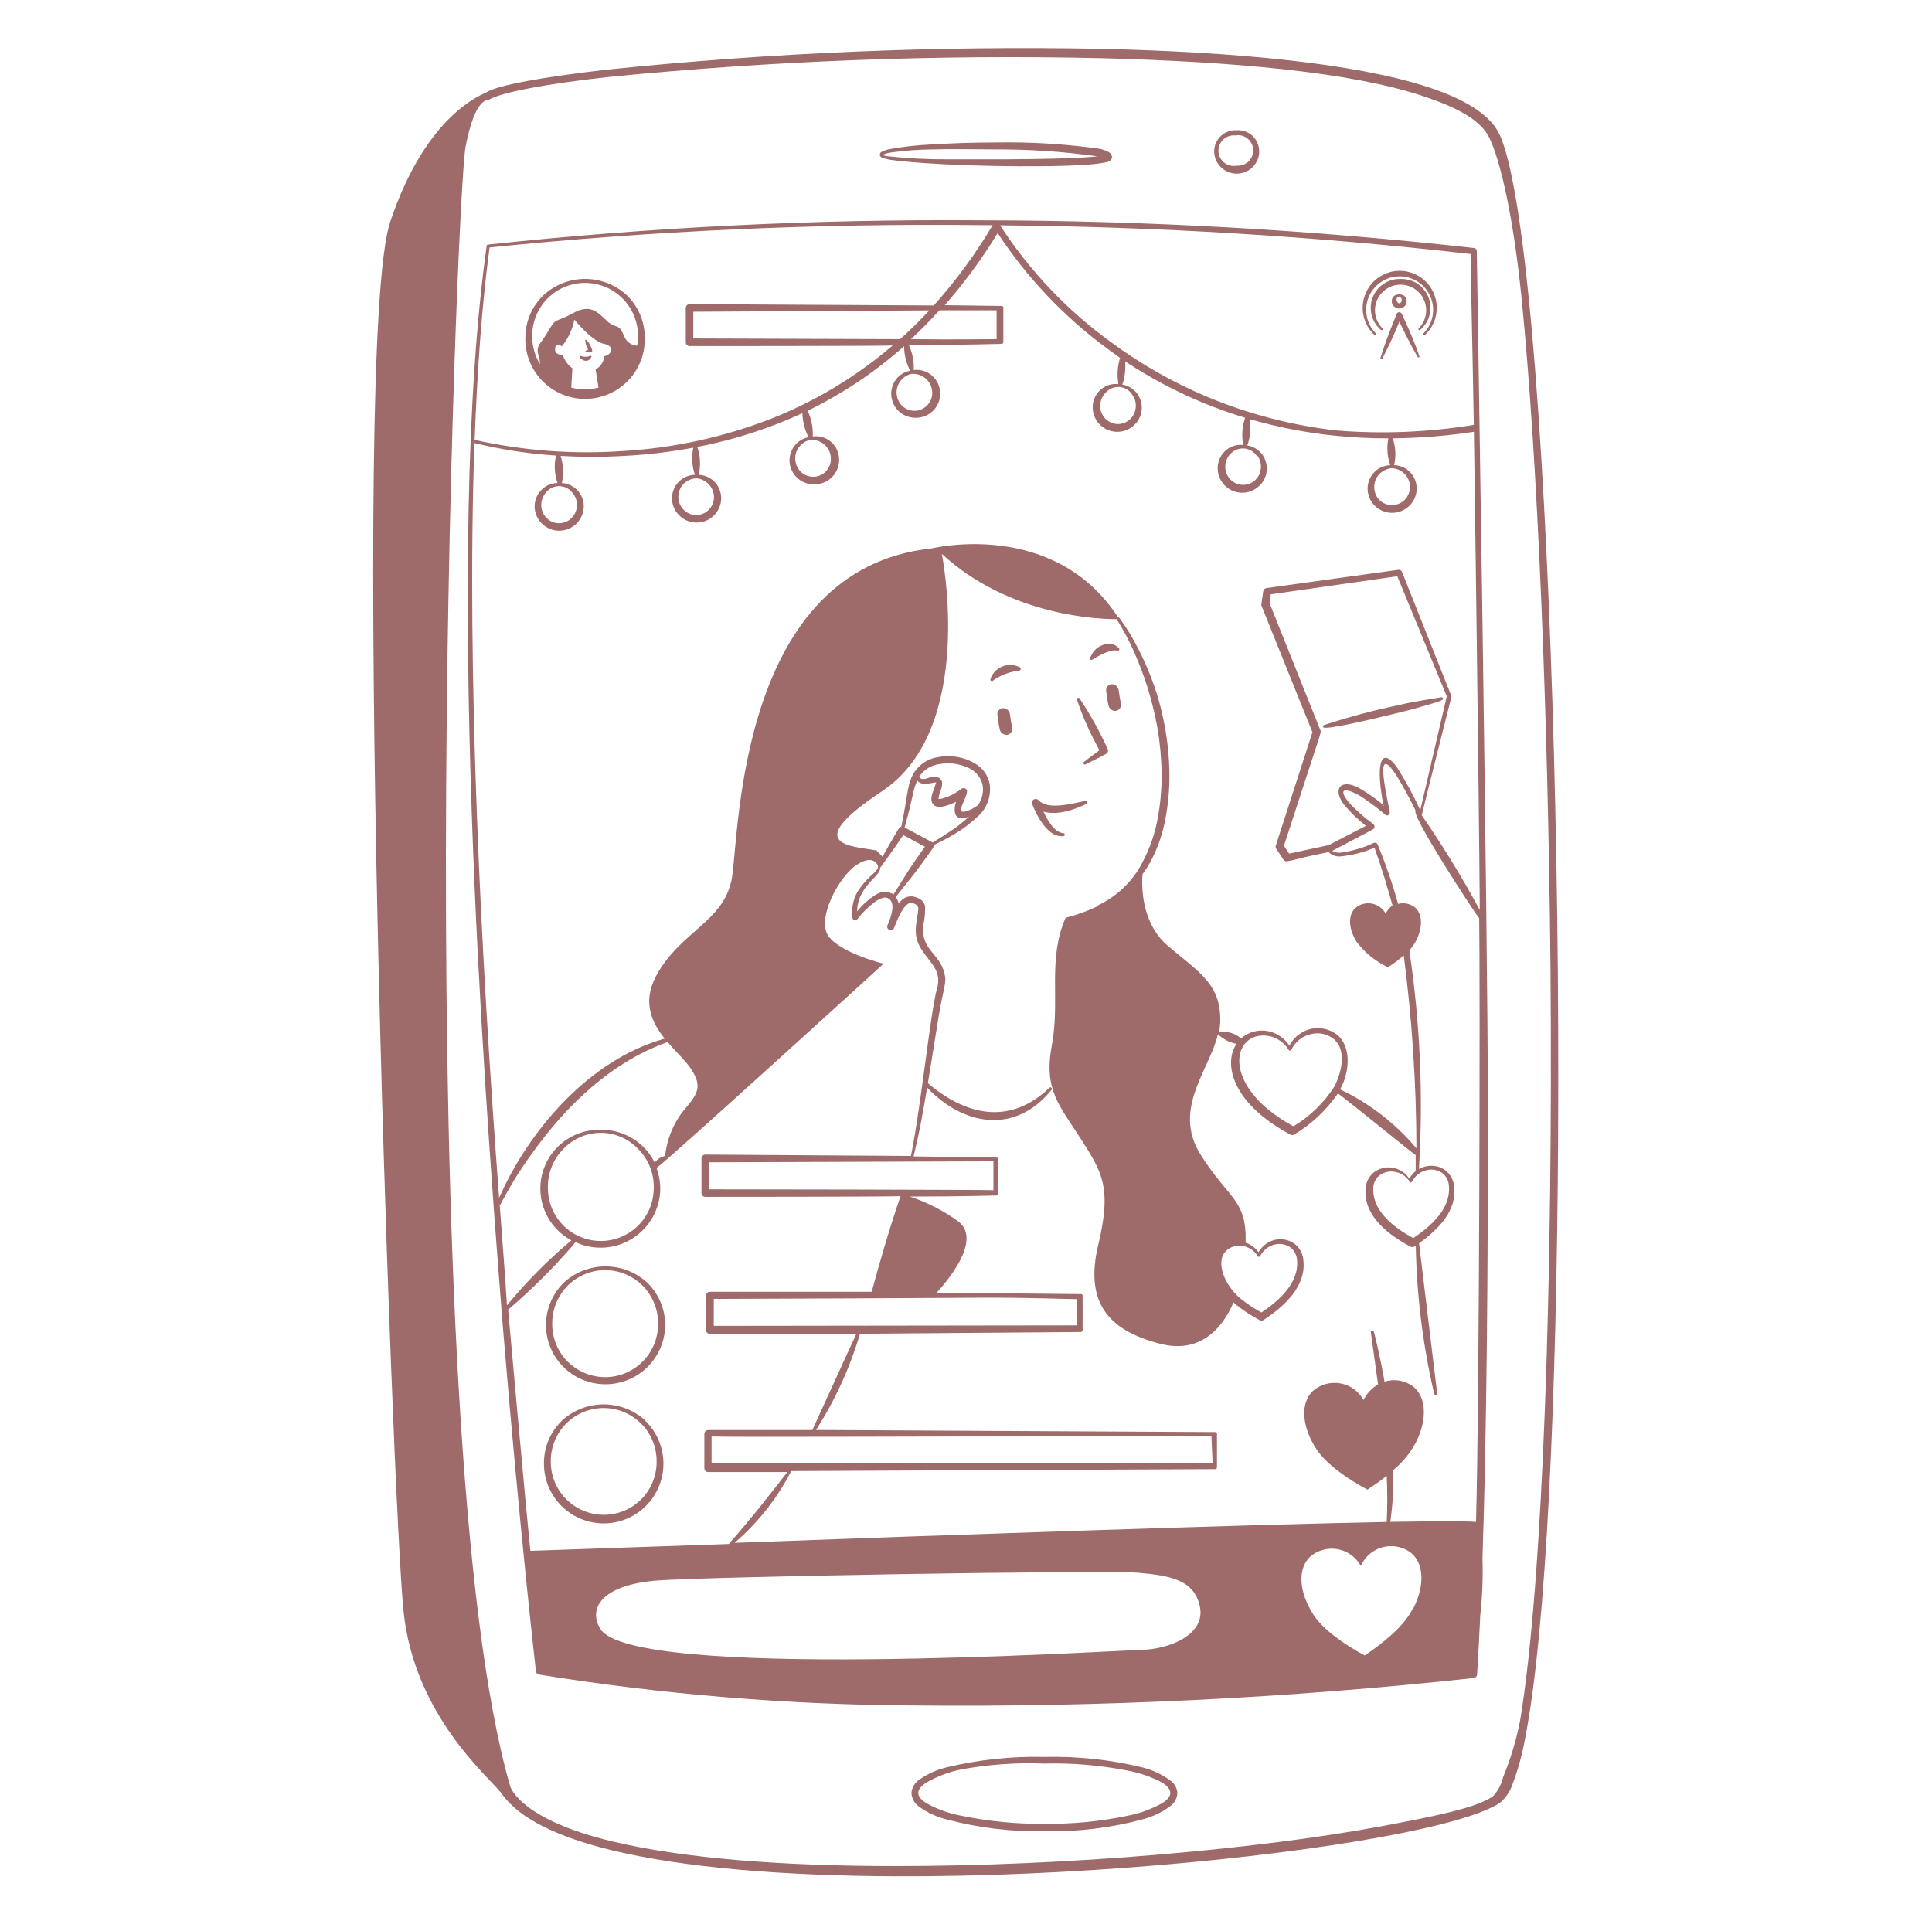 <svg width="261" height="260" viewBox="0 0 261 260" fill="none" xmlns="http://www.w3.org/2000/svg">
<path fill-rule="evenodd" clip-rule="evenodd" d="M206.953 44.799C205.718 31.058 204.184 21.269 202.442 17.902C201.142 15.432 197.853 13.391 193.017 11.805C183.098 8.529 166.666 7.008 148.817 6.605C126.555 6.177 104.288 7.11 82.14 9.4C73.378 10.401 67.294 11.493 65.708 12.481C65.214 12.78 57.609 15.328 52.708 30.005C47.3 46.346 52.955 201.982 54.502 217.569C55.932 231.973 66.358 240.319 67.84 242.425C70.18 245.727 75.354 248.184 82.4 249.926C92.384 252.383 106.125 253.436 120.789 253.501C144.345 253.605 170.267 251.2 186.699 248.184C194.707 246.715 200.479 245.077 202.689 243.53C203.443 242.875 204.008 242.032 204.327 241.086C205.085 239.076 205.655 237 206.03 234.885C208.916 220.156 210.307 188.358 210.489 153.453C210.71 114.622 209.384 71.956 206.953 44.799ZM205.354 232.48C204.844 235.088 204.078 237.64 203.066 240.098C202.841 241.069 202.366 241.966 201.688 242.698C199.543 244.206 194.382 245.298 186.569 246.754C170.189 249.809 144.332 252.136 120.828 252.123C106.216 252.123 92.514 251.161 82.556 248.756C70.622 245.87 69.075 241.736 68.945 241.424C55.1 193.909 61.6 26.521 62.9 19.8C64.2 13.079 65.89 13.573 66.059 13.469C67.697 12.507 73.573 11.35 82.244 10.401C104.363 8.21 126.595 7.364 148.817 7.866C166.536 8.334 182.383 9.712 192.25 12.988C196.774 14.496 199.933 16.16 201.129 18.487C202.637 21.425 204.444 29.186 205.562 40.366C207.746 62.258 209.124 96.565 209.462 130.807C209.8 172.212 208.5 213.474 205.354 232.48Z" fill="#9E6A6A"/>
<path fill-rule="evenodd" clip-rule="evenodd" d="M189.325 96.201C189.871 96.071 190.404 95.941 190.898 95.798C194.967 94.667 194.993 94.576 194.941 94.368C194.937 94.341 194.927 94.315 194.911 94.292C194.896 94.269 194.876 94.249 194.853 94.235C194.83 94.22 194.803 94.21 194.776 94.206C194.749 94.203 194.721 94.204 194.694 94.212L193.082 94.472C190.937 94.836 190.482 94.914 189.091 95.239C185.642 95.954 182.235 96.861 178.886 97.956C178.833 97.969 178.787 98.001 178.758 98.048C178.728 98.094 178.719 98.15 178.73 98.203C178.769 98.307 178.431 98.905 189.325 96.201ZM147.634 99.672C147.998 100.387 148.323 100.972 148.518 101.375L148.128 101.661C147.387 102.207 146.412 102.961 146.412 102.961C146.378 103.001 146.36 103.052 146.36 103.104C146.36 103.157 146.378 103.207 146.412 103.247C146.452 103.281 146.503 103.3 146.555 103.3C146.608 103.3 146.658 103.281 146.698 103.247C146.698 103.247 147.829 102.701 148.648 102.272L149.467 101.83C149.569 101.763 149.642 101.662 149.674 101.544C149.705 101.426 149.691 101.302 149.636 101.193C148.562 98.831 147.301 96.557 145.866 94.394C145.855 94.37 145.839 94.347 145.819 94.329C145.799 94.311 145.776 94.297 145.75 94.289C145.724 94.28 145.697 94.277 145.67 94.279C145.643 94.282 145.617 94.29 145.593 94.303C145.546 94.328 145.51 94.371 145.493 94.421C145.476 94.472 145.479 94.528 145.502 94.576C146.087 96.325 146.8 98.028 147.634 99.672ZM143.643 112.971C143.698 112.971 143.751 112.949 143.79 112.91C143.829 112.871 143.851 112.818 143.851 112.763C143.845 112.711 143.821 112.663 143.783 112.628C143.745 112.592 143.695 112.571 143.643 112.568C142.421 112.477 141.485 110.761 140.965 109.656C143.461 110.397 146.646 108.642 146.789 108.603C146.841 108.581 146.882 108.539 146.902 108.486C146.923 108.434 146.922 108.375 146.9 108.324C146.877 108.272 146.835 108.231 146.783 108.211C146.731 108.19 146.672 108.191 146.62 108.213C144.852 108.551 141.563 109.513 140.289 108.109C140.21 108.023 140.103 107.966 139.987 107.95C139.871 107.933 139.753 107.957 139.652 108.018C139.551 108.076 139.473 108.167 139.432 108.277C139.392 108.386 139.392 108.506 139.431 108.616C139.522 108.785 141.095 113.231 143.643 112.971ZM137.663 90.104C137.419 90.006 137.166 89.928 136.909 89.87C136.36 89.787 135.798 89.865 135.292 90.096C134.787 90.327 134.359 90.7 134.062 91.17C133.957 91.341 133.874 91.525 133.815 91.716C133.802 91.74 133.793 91.766 133.789 91.794C133.786 91.821 133.788 91.849 133.795 91.875C133.802 91.902 133.815 91.927 133.832 91.948C133.848 91.97 133.869 91.989 133.893 92.002C133.917 92.016 133.944 92.025 133.971 92.028C133.998 92.032 134.026 92.03 134.052 92.022C134.079 92.015 134.104 92.003 134.126 91.986C134.147 91.969 134.166 91.948 134.179 91.924C135.197 91.211 136.377 90.764 137.611 90.624C137.68 90.631 137.749 90.61 137.803 90.566C137.856 90.522 137.89 90.459 137.897 90.39C137.904 90.321 137.883 90.252 137.84 90.199C137.796 90.145 137.732 90.111 137.663 90.104ZM147.309 89.103C147.348 89.14 147.399 89.16 147.452 89.16C147.505 89.16 147.557 89.14 147.595 89.103C150.871 87.114 150.975 88.245 151.196 87.803C151.22 87.756 151.226 87.702 151.211 87.651C151.197 87.601 151.163 87.557 151.118 87.53C150.92 87.345 150.692 87.195 150.442 87.088C149.88 86.948 149.286 86.999 148.756 87.235C148.226 87.47 147.79 87.876 147.517 88.388C147.418 88.544 147.336 88.71 147.27 88.882C147.255 88.919 147.251 88.959 147.257 88.998C147.264 89.038 147.282 89.074 147.309 89.103ZM87.106 45.501C87.091 44.451 86.869 43.414 86.451 42.45C86.034 41.487 85.431 40.615 84.675 39.885C83.141 38.472 81.132 37.687 79.046 37.687C76.961 37.687 74.951 38.472 73.417 39.885C72.658 40.612 72.051 41.484 71.631 42.448C71.212 43.412 70.988 44.45 70.973 45.501C70.93 46.588 71.106 47.672 71.492 48.689C71.877 49.705 72.465 50.634 73.218 51.418C73.971 52.202 74.875 52.826 75.876 53.252C76.876 53.678 77.952 53.898 79.04 53.898C80.127 53.898 81.203 53.678 82.204 53.252C83.204 52.826 84.108 52.202 84.862 51.418C85.615 50.634 86.202 49.705 86.588 48.689C86.974 47.672 87.15 46.588 87.106 45.501ZM82.543 47.126C82.543 47.672 82.335 47.919 81.633 48.14C81.6 48.509 81.475 48.863 81.271 49.172C81.067 49.48 80.789 49.733 80.463 49.908L80.853 52.365C79.648 52.686 78.38 52.686 77.174 52.365L77.33 49.765C76.7 49.315 76.242 48.664 76.03 47.919C76.03 47.919 74.899 48.075 74.99 47.087C75.081 46.099 75.9 46.801 75.9 46.801C76.748 45.751 77.327 44.511 77.59 43.187C77.59 43.187 80.19 46.385 81.789 46.489C81.789 46.541 82.569 46.71 82.543 47.152V47.126ZM81.984 43.343C80.684 42.173 79.787 40.99 77.356 42.342C74.925 43.694 75.198 42.784 74.067 44.734C72.936 46.684 72.351 46.632 72.767 48.101C72.888 48.453 72.95 48.822 72.949 49.193C72.267 48.082 71.903 46.805 71.896 45.501C71.866 43.595 72.59 41.754 73.911 40.379C74.913 39.354 76.2 38.653 77.605 38.367C79.009 38.081 80.468 38.223 81.791 38.774C83.114 39.326 84.241 40.262 85.026 41.461C85.812 42.66 86.219 44.068 86.196 45.501C86.197 45.907 86.158 46.312 86.079 46.71C85.674 46.689 85.285 46.544 84.964 46.296C84.644 46.047 84.407 45.706 84.285 45.319C83.518 43.577 83.336 44.526 81.984 43.369V43.343Z" fill="#9E6A6A"/>
<path fill-rule="evenodd" clip-rule="evenodd" d="M79.696 48.101C79.311 48.246 78.886 48.246 78.5 48.101C78.481 48.082 78.455 48.072 78.429 48.072C78.402 48.072 78.377 48.082 78.357 48.101C78.084 48.361 79.358 49.323 79.865 48.27C79.888 48.247 79.9 48.217 79.9 48.185C79.9 48.153 79.888 48.123 79.865 48.101C79.843 48.078 79.812 48.066 79.781 48.066C79.749 48.066 79.719 48.078 79.696 48.101ZM79.8 46.801C79.666 46.474 79.467 46.177 79.215 45.93C79.196 45.911 79.17 45.901 79.144 45.901C79.117 45.901 79.092 45.911 79.072 45.93C79.064 45.938 79.057 45.948 79.052 45.959C79.047 45.971 79.045 45.983 79.045 45.995C79.045 46.007 79.047 46.019 79.052 46.03C79.057 46.041 79.064 46.051 79.072 46.06C79.111 46.478 79.244 46.883 79.462 47.243L79.189 47.373C79.162 47.373 79.135 47.384 79.116 47.403C79.096 47.423 79.085 47.449 79.085 47.477C79.085 47.504 79.096 47.531 79.116 47.55C79.135 47.57 79.162 47.581 79.189 47.581H79.553C80.151 47.607 80.086 47.386 79.8 46.801Z" fill="#9E6A6A"/>
<path fill-rule="evenodd" clip-rule="evenodd" d="M200.999 149.318C200.999 125.242 199.504 33.93 199.504 33.93C199.501 33.827 199.462 33.728 199.393 33.652C199.324 33.575 199.229 33.527 199.127 33.514C177.017 31.045 154.788 29.795 132.541 29.77C110.292 29.592 88.052 30.686 65.929 33.046C65.883 33.049 65.841 33.067 65.807 33.098C65.774 33.129 65.753 33.17 65.747 33.215C62.9 53.521 62.757 81.744 63.745 110.344C64.59 134.771 66.345 159.471 67.97 179.712C70.206 206.726 72.403 225.836 72.403 225.836C72.416 225.94 72.462 226.036 72.535 226.112C72.607 226.187 72.703 226.236 72.806 226.252C89.491 228.936 106.359 230.332 123.259 230.425C148.59 230.688 173.915 229.451 199.101 226.72C199.217 226.705 199.325 226.651 199.406 226.565C199.486 226.48 199.535 226.369 199.543 226.252C199.699 223.773 199.842 221.1 199.972 218.231C200.251 215.706 200.351 213.165 200.271 210.626C200.843 193.544 201.025 171.73 200.999 149.318ZM198.659 34.32C198.659 36.179 198.88 44.447 199.101 57.408C193.009 58.4 186.82 58.658 180.667 58.175C174.546 57.492 168.557 55.929 162.883 53.534C158.358 51.614 154.074 49.17 150.117 46.254C144.179 41.957 139.088 36.597 135.102 30.446C156.341 30.621 177.556 31.914 198.659 34.32ZM189.819 64.09C190.26 64.57 190.494 65.206 190.469 65.858C190.462 66.493 190.205 67.101 189.754 67.548C189.31 67.986 188.713 68.233 188.09 68.237C187.78 68.248 187.471 68.197 187.181 68.087C186.891 67.978 186.626 67.812 186.4 67.6C185.943 67.165 185.677 66.567 185.659 65.936C185.614 65.287 185.829 64.646 186.257 64.155C186.704 63.634 187.34 63.312 188.025 63.258C188.709 63.288 189.354 63.587 189.819 64.09ZM66.137 33.436C88.193 31.182 110.358 30.175 132.528 30.42H134.101C131.812 34.291 129.147 37.927 126.145 41.275L93.151 41.093C93.016 41.093 92.887 41.147 92.792 41.242C92.697 41.337 92.644 41.466 92.644 41.6V46.254C92.644 46.321 92.657 46.387 92.682 46.448C92.708 46.51 92.745 46.566 92.792 46.613C92.839 46.66 92.895 46.697 92.957 46.722C93.018 46.748 93.084 46.761 93.151 46.761C93.151 46.761 118.514 46.761 120.594 46.683C115.69 50.885 110.119 54.237 104.11 56.602C97.769 59.059 91.086 60.52 84.298 60.931C77.535 61.418 70.738 60.914 64.122 59.436C64.473 49.92 65.11 41.106 66.137 33.436ZM126.912 41.925H134.634V45.825C133.49 45.825 129.031 45.903 123.064 45.825C124.355 44.629 125.638 43.329 126.912 41.925ZM121.569 45.825C119.19 45.825 95.881 45.734 93.658 45.734V42.12L125.547 41.938C124.247 43.342 122.921 44.646 121.569 45.851V45.825ZM95.816 65.507C96.034 65.748 96.202 66.029 96.311 66.334C96.421 66.64 96.469 66.964 96.453 67.288C96.421 67.898 96.161 68.473 95.725 68.9C95.281 69.342 94.68 69.591 94.054 69.591C93.428 69.591 92.827 69.342 92.384 68.9C91.932 68.462 91.666 67.865 91.643 67.236C91.62 66.585 91.843 65.95 92.267 65.455C92.502 65.202 92.785 64.997 93.1 64.855C93.414 64.712 93.754 64.633 94.1 64.623C94.764 64.687 95.378 65.003 95.816 65.507ZM77.317 66.56C77.741 67.041 77.965 67.665 77.944 68.306C77.922 68.947 77.656 69.555 77.2 70.005C76.756 70.447 76.156 70.696 75.529 70.696C74.903 70.696 74.302 70.447 73.859 70.005C73.403 69.563 73.138 68.962 73.118 68.328C73.099 67.682 73.321 67.051 73.742 66.56C73.953 66.287 74.224 66.067 74.534 65.915C74.844 65.763 75.184 65.684 75.529 65.684C75.874 65.684 76.215 65.763 76.525 65.915C76.834 66.067 77.105 66.287 77.317 66.56ZM64.434 110.331C63.771 92.781 63.55 75.374 64.096 59.865C67.71 60.745 71.394 61.311 75.107 61.555C74.833 62.786 74.905 64.068 75.315 65.26C74.559 65.272 73.833 65.558 73.274 66.066C72.954 66.352 72.695 66.7 72.514 67.089C72.333 67.478 72.234 67.899 72.221 68.328C72.214 68.769 72.295 69.208 72.459 69.618C72.623 70.027 72.867 70.4 73.177 70.715C73.487 71.03 73.856 71.279 74.263 71.45C74.67 71.62 75.107 71.708 75.549 71.708C76.438 71.699 77.289 71.339 77.915 70.707C78.222 70.393 78.464 70.021 78.627 69.613C78.79 69.204 78.871 68.768 78.864 68.328C78.846 67.538 78.53 66.784 77.981 66.215C77.432 65.647 76.689 65.306 75.9 65.26C76.172 64.045 76.114 62.779 75.731 61.594C78.619 61.765 81.514 61.765 84.402 61.594C87.508 61.432 90.6 61.063 93.658 60.489C93.402 61.709 93.478 62.975 93.879 64.155C93.123 64.167 92.397 64.453 91.838 64.961C91.514 65.252 91.254 65.606 91.072 66.001C90.891 66.396 90.792 66.824 90.782 67.259C90.772 67.694 90.852 68.126 91.015 68.529C91.179 68.932 91.424 69.297 91.734 69.602C92.042 69.921 92.412 70.175 92.82 70.347C93.23 70.519 93.669 70.606 94.113 70.603C94.553 70.605 94.989 70.519 95.396 70.35C95.802 70.18 96.171 69.931 96.479 69.618C96.788 69.304 97.031 68.932 97.194 68.523C97.357 68.114 97.436 67.676 97.428 67.236C97.416 66.806 97.318 66.384 97.139 65.993C96.961 65.602 96.705 65.251 96.388 64.961C95.839 64.469 95.135 64.183 94.399 64.155C94.677 62.904 94.61 61.601 94.204 60.385C97.713 59.708 101.158 58.73 104.5 57.46C105.8 56.966 107.1 56.42 108.4 55.822C108.423 56.88 108.671 57.922 109.128 58.877C109.157 58.945 109.192 59.01 109.232 59.072C108.492 59.211 107.827 59.613 107.36 60.203C107.091 60.538 106.892 60.923 106.776 61.337C106.66 61.75 106.629 62.182 106.684 62.608C106.746 63.052 106.898 63.478 107.131 63.862C107.363 64.245 107.671 64.577 108.036 64.837C108.401 65.097 108.815 65.281 109.253 65.376C109.691 65.471 110.144 65.476 110.584 65.39C111.022 65.32 111.441 65.162 111.817 64.926C112.193 64.69 112.517 64.381 112.771 64.017C113.024 63.653 113.202 63.242 113.293 62.808C113.384 62.373 113.387 61.925 113.301 61.49C113.218 61.069 113.051 60.668 112.81 60.313C112.569 59.958 112.258 59.655 111.897 59.423C111.274 59.03 110.533 58.869 109.804 58.968C109.811 58.882 109.811 58.795 109.804 58.708C109.819 57.632 109.593 56.565 109.141 55.588C109.145 55.554 109.145 55.519 109.141 55.484C113.849 53.184 118.222 50.254 122.141 46.774C122.139 47.929 122.421 49.067 122.96 50.089C122.223 50.228 121.559 50.624 121.088 51.207C120.821 51.545 120.625 51.934 120.512 52.349C120.398 52.764 120.368 53.198 120.425 53.625C120.485 54.059 120.631 54.477 120.854 54.854C121.077 55.231 121.373 55.56 121.725 55.822C122.451 56.341 123.353 56.551 124.234 56.407C124.887 56.312 125.496 56.019 125.979 55.569C126.462 55.118 126.797 54.531 126.938 53.886C127.079 53.241 127.02 52.568 126.77 51.957C126.519 51.346 126.088 50.826 125.534 50.466C124.912 50.072 124.172 49.906 123.441 49.998C123.496 48.834 123.268 47.675 122.778 46.618C129.798 46.618 135.284 46.462 135.284 46.462C135.318 46.462 135.352 46.455 135.383 46.442C135.415 46.429 135.443 46.41 135.468 46.386C135.492 46.362 135.511 46.333 135.524 46.302C135.537 46.27 135.544 46.236 135.544 46.202V41.548C135.544 41.493 135.522 41.44 135.483 41.401C135.444 41.362 135.391 41.34 135.336 41.34L127.627 41.236C130.287 38.203 132.679 34.945 134.777 31.499C138.735 37.519 143.731 42.788 149.532 47.06C150.117 47.476 150.702 47.905 151.313 48.36C150.976 49.431 150.891 50.566 151.066 51.675V51.896C150.317 51.815 149.564 52.009 148.947 52.442C148.599 52.69 148.305 53.005 148.081 53.37C147.858 53.734 147.71 54.139 147.647 54.561C147.585 54.997 147.61 55.441 147.721 55.867C147.833 56.293 148.028 56.692 148.295 57.042C148.563 57.392 148.897 57.685 149.279 57.904C149.661 58.123 150.083 58.264 150.52 58.318C150.957 58.374 151.4 58.343 151.825 58.226C152.249 58.108 152.646 57.908 152.992 57.636C153.339 57.363 153.627 57.025 153.841 56.64C154.055 56.255 154.19 55.831 154.238 55.393C154.275 54.967 154.228 54.537 154.098 54.128C153.969 53.72 153.76 53.341 153.484 53.014C153.006 52.45 152.342 52.076 151.612 51.961C151.612 51.961 151.612 51.818 151.703 51.727C151.975 50.786 152.077 49.805 152.002 48.828C155.321 51.023 158.843 52.894 162.519 54.418C164.326 55.159 166.224 55.848 168.213 56.446C167.8 57.627 167.711 58.898 167.953 60.125C167.205 60.04 166.452 60.23 165.834 60.658C165.488 60.908 165.194 61.224 164.971 61.587C164.748 61.951 164.599 62.355 164.534 62.777C164.471 63.213 164.494 63.656 164.604 64.082C164.713 64.509 164.906 64.909 165.171 65.26C165.438 65.614 165.774 65.91 166.158 66.132C166.542 66.353 166.967 66.495 167.407 66.55C167.847 66.605 168.293 66.57 168.72 66.449C169.146 66.328 169.544 66.123 169.89 65.845C170.234 65.581 170.521 65.249 170.733 64.87C170.944 64.491 171.077 64.073 171.122 63.641C171.167 63.209 171.123 62.773 170.994 62.358C170.865 61.944 170.653 61.56 170.371 61.23C169.892 60.67 169.227 60.301 168.499 60.19C168.911 59.05 169.023 57.824 168.824 56.628C172.671 57.746 176.614 58.503 180.602 58.89C182.838 59.111 185.152 59.228 187.557 59.228C187.316 60.438 187.406 61.691 187.817 62.855C187.064 62.872 186.342 63.163 185.789 63.674C185.473 63.965 185.218 64.316 185.039 64.707C184.861 65.097 184.762 65.52 184.749 65.949C184.747 66.39 184.832 66.828 184.999 67.236C185.167 67.644 185.413 68.015 185.724 68.328C186.195 68.794 186.794 69.109 187.444 69.232C188.095 69.355 188.768 69.282 189.376 69.021C189.985 68.76 190.502 68.323 190.861 67.767C191.22 67.21 191.405 66.559 191.392 65.897C191.375 65.468 191.272 65.046 191.089 64.658C190.906 64.269 190.646 63.921 190.326 63.635C189.779 63.143 189.072 62.866 188.337 62.855C188.613 61.653 188.55 60.397 188.155 59.228C191.824 59.184 195.485 58.889 199.114 58.344C199.218 64.714 199.803 107.744 199.907 122.941L199.712 122.59C197.386 118.311 194.834 114.158 192.068 110.149C192.068 110.019 196.059 94.224 196.059 94.224C196.085 94.153 196.085 94.075 196.059 94.003L189.403 77.272C189.366 77.178 189.299 77.098 189.211 77.046C189.124 76.995 189.022 76.973 188.922 76.986L171.086 79.456C170.978 79.472 170.877 79.522 170.8 79.599C170.723 79.677 170.672 79.777 170.657 79.885L170.41 81.575C170.385 81.656 170.385 81.742 170.41 81.822L177.3 98.93L172.373 114.179C172.341 114.246 172.325 114.319 172.325 114.394C172.325 114.468 172.341 114.541 172.373 114.608L173.387 116.155C173.738 116.688 174.232 116.155 179.484 115.128C179.707 115.349 179.977 115.515 180.275 115.615C180.573 115.714 180.889 115.743 181.2 115.7C182.746 115.54 184.258 115.146 185.685 114.53C186.569 116.987 187.466 119.951 188.116 122.33C187.727 122.622 187.411 123 187.193 123.435C187 123.082 186.731 122.777 186.405 122.543C186.078 122.308 185.703 122.15 185.307 122.08C184.912 122.01 184.505 122.03 184.118 122.139C183.731 122.247 183.373 122.441 183.072 122.707C182.084 123.656 182.162 125.476 183.267 127.244C184.379 128.719 185.834 129.901 187.505 130.689C188.26 130.213 188.973 129.674 189.637 129.077C190.763 137.724 191.336 146.435 191.353 155.155C188.524 151.789 185.004 149.071 181.031 147.186C182.253 145.119 182.708 141.427 180.563 139.75C180.026 139.355 179.405 139.091 178.748 138.978C178.091 138.866 177.417 138.907 176.78 139.1C175.663 139.464 174.731 140.247 174.18 141.284C173.538 140.289 172.528 139.588 171.372 139.334C170.719 139.195 170.043 139.211 169.397 139.38C168.751 139.55 168.154 139.868 167.654 140.309C167.533 140.203 167.407 140.103 167.277 140.01C166.506 139.516 165.585 139.309 164.677 139.425C164.771 138.998 164.828 138.563 164.846 138.125C164.963 133.055 162.246 131.56 157.826 127.842C154.134 124.735 154.225 119.678 154.342 118.118C154.731 117.586 155.087 117.03 155.408 116.454C156.298 114.796 156.946 113.018 157.332 111.176C157.904 108.433 158.101 105.626 157.917 102.83C157.8 100.747 157.508 98.677 157.046 96.642C156.751 95.29 156.373 93.957 155.915 92.651C155.35 91.031 154.676 89.45 153.9 87.919C153.14 86.365 152.243 84.882 151.222 83.486C151.203 83.456 151.176 83.431 151.144 83.415C151.111 83.399 151.076 83.392 151.04 83.395C142.317 70.031 125.872 74.1 125.872 74.1C99.794 76.83 99.872 112.489 98.897 118.508C97.922 124.527 91.955 125.762 88.679 131.781C86.729 135.382 88.029 138.125 89.797 140.335C79.462 143.195 71.324 152.958 67.424 161.85C66.215 145.743 65.097 127.959 64.434 110.331ZM109.414 59.436C110.099 59.372 110.781 59.583 111.312 60.021C111.565 60.223 111.775 60.472 111.931 60.756C112.088 61.039 112.186 61.351 112.222 61.672C112.312 62.297 112.153 62.932 111.78 63.44C111.597 63.692 111.366 63.906 111.101 64.069C110.835 64.232 110.54 64.341 110.233 64.389C109.615 64.488 108.983 64.343 108.471 63.983C107.959 63.624 107.607 63.08 107.49 62.465C107.344 61.829 107.456 61.16 107.802 60.606C108.168 60.022 108.745 59.603 109.414 59.436ZM123.103 50.518C123.788 50.454 124.47 50.665 125.001 51.103C125.254 51.305 125.464 51.554 125.62 51.838C125.777 52.121 125.875 52.433 125.911 52.754C125.959 53.063 125.945 53.379 125.869 53.683C125.793 53.987 125.657 54.272 125.469 54.522C125.193 54.902 124.811 55.192 124.372 55.356C123.932 55.52 123.454 55.552 122.997 55.447C122.54 55.341 122.124 55.104 121.8 54.764C121.477 54.424 121.261 53.996 121.179 53.534C121.039 52.9 121.156 52.236 121.504 51.688C121.861 51.102 122.436 50.682 123.103 50.518ZM153.003 53.404C153.187 53.668 153.318 53.966 153.387 54.28C153.456 54.595 153.463 54.92 153.406 55.237C153.312 55.859 152.98 56.419 152.48 56.8C151.98 57.181 151.352 57.353 150.728 57.278C150.108 57.192 149.545 56.87 149.155 56.381C148.767 55.887 148.582 55.265 148.635 54.639C148.695 53.99 148.996 53.386 149.48 52.949C149.72 52.703 150.015 52.516 150.341 52.403C150.666 52.289 151.013 52.254 151.355 52.298C151.696 52.342 152.023 52.465 152.309 52.657C152.595 52.849 152.833 53.105 153.003 53.404ZM169.903 61.62C170.088 61.886 170.22 62.186 170.289 62.503C170.358 62.82 170.364 63.147 170.306 63.466C170.213 64.09 169.876 64.651 169.37 65.026C168.872 65.405 168.245 65.572 167.624 65.492C167.004 65.412 166.44 65.09 166.055 64.597C165.66 64.107 165.473 63.481 165.535 62.855C165.585 62.207 165.888 61.604 166.38 61.178C166.622 60.958 166.91 60.792 167.223 60.694C167.536 60.596 167.866 60.566 168.191 60.608C168.517 60.651 168.829 60.763 169.106 60.937C169.384 61.112 169.62 61.345 169.799 61.62H169.903ZM187.011 108.862C185.938 107.958 184.785 107.153 183.566 106.457C181.135 105.157 179.965 106.587 181.551 108.693C182.435 109.76 183.434 110.728 184.528 111.579L179.51 114.179L174.154 115.336L173.452 114.27C178.652 98.228 178.509 99.06 178.379 98.67L171.502 81.484L171.671 80.301L188.766 77.857L195.448 94.081L191.873 109.46C190.946 107.457 189.891 105.516 188.714 103.649C186.244 100.36 185.945 104 186.907 108.862H187.011ZM190.599 159.757C190.634 159.753 190.668 159.74 190.698 159.719C190.727 159.699 190.751 159.672 190.768 159.64C190.96 159.262 191.231 158.929 191.563 158.664C191.895 158.399 192.28 158.209 192.692 158.106C193.085 158.004 193.497 157.995 193.894 158.081C194.292 158.167 194.664 158.345 194.98 158.6C195.215 158.821 195.404 159.086 195.536 159.381C195.667 159.676 195.739 159.993 195.747 160.316C195.968 163.293 193.368 165.646 190.924 167.284C188.324 165.867 185.542 163.735 185.516 160.784C185.491 160.463 185.533 160.141 185.638 159.837C185.743 159.533 185.909 159.253 186.127 159.016C186.417 158.734 186.769 158.524 187.155 158.402C187.541 158.28 187.95 158.25 188.35 158.314C188.767 158.371 189.168 158.516 189.524 158.74C189.881 158.965 190.185 159.262 190.417 159.614C190.419 159.642 190.428 159.669 190.441 159.694C190.455 159.718 190.473 159.74 190.495 159.757H190.599ZM174.284 141.947C174.32 141.947 174.356 141.936 174.386 141.915C174.417 141.894 174.44 141.864 174.453 141.83C174.704 141.311 175.068 140.853 175.518 140.491C175.967 140.129 176.491 139.872 177.053 139.737C177.589 139.593 178.152 139.576 178.697 139.689C179.241 139.802 179.751 140.041 180.186 140.387C181.902 141.843 181.317 144.703 180.29 146.77C178.883 148.983 176.977 150.835 174.726 152.178C164.651 146.679 166.484 139.178 171.346 139.971C171.913 140.071 172.452 140.291 172.927 140.616C173.403 140.941 173.803 141.364 174.102 141.856C174.119 141.893 174.146 141.925 174.18 141.947H174.284ZM67.606 162.747C68.877 160.282 70.342 157.922 71.987 155.688C76.589 149.266 82.712 143.429 90.187 140.803C91.305 142.103 92.527 143.247 93.229 144.248C95.114 146.978 94.139 147.901 92.111 150.345C90.856 152.058 90.075 154.071 89.849 156.182C89.285 156.304 88.786 156.628 88.445 157.092C88.042 156.266 87.496 155.518 86.833 154.882C85.292 153.409 83.231 152.605 81.1 152.646C79.315 152.61 77.57 153.176 76.146 154.253C74.722 155.33 73.702 156.855 73.252 158.582C72.801 160.31 72.945 162.139 73.662 163.774C74.378 165.41 75.624 166.756 77.2 167.596L76.68 168.025C73.707 170.558 70.966 173.351 68.49 176.371C68.217 172.003 67.853 167.453 67.502 162.747H67.606ZM86.3 155.324C86.964 156.014 87.484 156.829 87.83 157.722C88.176 158.614 88.341 159.567 88.315 160.524C88.315 162.42 87.561 164.239 86.221 165.58C84.88 166.921 83.061 167.674 81.165 167.674C79.269 167.674 77.45 166.921 76.109 165.58C74.768 164.239 74.015 162.42 74.015 160.524C73.989 159.567 74.154 158.614 74.499 157.722C74.846 156.829 75.366 156.014 76.03 155.324C76.68 154.611 77.472 154.041 78.355 153.652C79.238 153.262 80.193 153.061 81.158 153.061C82.124 153.061 83.078 153.262 83.961 153.652C84.844 154.041 85.636 154.611 86.287 155.324H86.3ZM71.649 209.534C70.856 201.734 68.724 177.853 68.646 176.956C71.704 174.348 74.564 171.515 77.2 168.48L77.746 167.83C78.978 168.402 80.336 168.653 81.692 168.56C83.048 168.467 84.358 168.032 85.501 167.297C86.644 166.561 87.582 165.549 88.229 164.353C88.875 163.158 89.209 161.818 89.199 160.459C89.179 159.549 89.007 158.648 88.692 157.794C89.303 157.612 119.372 130.208 119.372 130.208C119.372 130.208 113.6 128.791 111.936 126.503C110.272 124.215 113.236 118.547 115.68 116.883C117.643 115.583 118.345 116.454 118.566 116.883C118.787 117.312 118.306 117.663 118.085 117.936C117.204 118.688 116.438 119.564 115.81 120.536C115.228 121.603 115 122.828 115.16 124.033C115.172 124.104 115.204 124.169 115.253 124.222C115.301 124.275 115.364 124.313 115.433 124.332C115.501 124.351 115.574 124.349 115.642 124.326C115.709 124.303 115.768 124.259 115.81 124.202C116.511 123.297 117.334 122.492 118.254 121.81C118.865 121.394 119.554 121.095 120.009 121.381C121.309 122.109 119.931 124.865 119.879 125.06C119.84 125.174 119.847 125.298 119.898 125.407C119.949 125.516 120.04 125.601 120.152 125.645C120.263 125.691 120.387 125.694 120.5 125.653C120.613 125.612 120.707 125.531 120.763 125.424C121.062 124.735 121.712 122.759 122.687 122.109C122.764 122.047 122.855 122.005 122.952 121.984C123.049 121.964 123.15 121.967 123.246 121.992C123.74 122.161 123.974 122.317 124.039 122.603C124.182 123.344 123.337 125.346 123.922 127.114C124.507 128.882 126.236 130.117 126.639 131.625C126.799 132.245 126.785 132.897 126.6 133.51C125.729 136.487 124.442 149.357 123.064 156.182L95.27 156C95.138 156 95.01 156.052 94.916 156.144C94.821 156.236 94.766 156.362 94.763 156.494V161.2C94.763 161.267 94.776 161.333 94.801 161.394C94.827 161.456 94.864 161.512 94.911 161.559C94.958 161.606 95.014 161.643 95.076 161.669C95.137 161.694 95.203 161.707 95.27 161.707C95.27 161.707 119.515 161.707 121.66 161.616C120.256 165.633 118.644 171.21 117.76 174.538H95.881C95.746 174.538 95.617 174.592 95.522 174.687C95.427 174.782 95.374 174.911 95.374 175.045V179.712C95.374 179.847 95.427 179.976 95.522 180.071C95.617 180.166 95.746 180.219 95.881 180.219H115.693C115.368 180.869 110.116 192.387 109.739 193.219H95.66C95.525 193.219 95.396 193.273 95.301 193.368C95.206 193.463 95.153 193.592 95.153 193.726V198.38C95.153 198.515 95.206 198.644 95.301 198.739C95.396 198.834 95.525 198.887 95.66 198.887H106.372C104.201 201.656 102.004 204.568 98.455 208.611L71.649 209.534ZM118.917 117.234C119.19 116.87 120.126 115.583 120.932 114.426L122.024 112.827L124.949 114.4C124.663 114.777 123.129 117 122.804 117.507C122.479 118.014 120.906 120.523 120.698 120.861C120.614 120.794 120.522 120.738 120.425 120.692C120.086 120.546 119.716 120.487 119.349 120.519C118.981 120.55 118.628 120.672 118.319 120.874C117.358 121.483 116.506 122.247 115.797 123.136C115.796 122.359 115.979 121.593 116.33 120.9C117.266 118.976 118.982 118.17 118.904 117.221L118.917 117.234ZM130.5 106.6C130.407 106.528 130.292 106.49 130.175 106.49C130.057 106.49 129.943 106.528 129.85 106.6C129.081 107.207 128.196 107.649 127.25 107.9C127.029 107.9 126.743 108.03 126.795 107.9C126.835 107.487 126.94 107.084 127.107 106.704C127.213 106.439 127.27 106.157 127.276 105.872C127.287 105.721 127.256 105.569 127.188 105.434C127.119 105.299 127.014 105.185 126.886 105.105C126.654 105.003 126.404 104.95 126.151 104.95C125.898 104.95 125.648 105.003 125.417 105.105C125.149 105.229 124.852 105.279 124.559 105.248C124.475 105.236 124.396 105.203 124.328 105.153C124.261 105.103 124.206 105.038 124.169 104.962C124.169 104.884 124.286 104.793 124.351 104.702C124.663 104.295 125.055 103.956 125.501 103.703C125.948 103.451 126.441 103.291 126.951 103.233C128.155 103.02 129.396 103.155 130.526 103.623C131.068 103.804 131.555 104.119 131.942 104.54C132.329 104.96 132.602 105.473 132.736 106.028C132.906 106.975 132.696 107.952 132.151 108.745C131.851 108.993 131.519 109.199 131.163 109.356C128.147 110.76 131.306 107.185 130.5 106.6ZM126.418 105.846C126.184 106.782 125.586 107.64 125.924 108.446C126.418 109.538 128.069 108.823 129.148 108.342C129.041 108.67 128.98 109.011 128.966 109.356C128.966 110.357 129.538 110.903 130.916 110.318C130.195 110.994 129.421 111.611 128.602 112.164C127.848 112.684 126.977 113.243 126.002 113.828L122.206 111.8C123.506 107.185 123.259 106.847 123.922 105.469C123.995 105.557 124.077 105.635 124.169 105.703C124.949 106.223 126.678 105.482 126.444 105.807L126.418 105.846ZM95.777 160.693V157.04L134.205 156.91V160.81C133.009 160.745 97.909 160.68 95.777 160.693ZM133.477 175.331C139.847 175.331 144.436 175.539 145.489 175.526V179.075C144.189 179.075 98.884 179.14 96.427 179.14V175.5C98.117 175.5 129.694 175.37 133.529 175.331H133.477ZM116.2 194.116L163.65 193.999L163.819 197.73H96.128V194.09C98.234 194.142 106.32 194.142 116.2 194.116ZM153.9 222.937C149.597 223.028 85.416 227.123 81.1 220.077C79.449 217.386 81.178 214.253 88.38 213.577C94.347 213.018 149.48 212.108 153.809 212.498C158.138 212.888 161.362 213.46 162.103 217.1C162.844 220.74 158.255 222.846 153.965 222.937H153.9ZM190.859 217.321C189.767 219.648 186.803 222.053 184.359 223.665C181.759 222.274 178.574 220.129 177.287 217.919C175.454 214.955 175.324 211.939 176.962 210.353C177.466 209.911 178.063 209.587 178.709 209.407C179.355 209.227 180.034 209.194 180.694 209.311C181.354 209.429 181.98 209.693 182.524 210.085C183.069 210.477 183.518 210.986 183.839 211.575C184.106 210.961 184.509 210.415 185.017 209.978C185.524 209.541 186.124 209.224 186.771 209.05C187.418 208.877 188.095 208.851 188.754 208.975C189.412 209.1 190.034 209.371 190.573 209.768C192.38 211.198 192.51 214.227 190.924 217.321H190.859ZM199.335 205.621C197.957 205.517 193.823 205.53 187.817 205.621C188.155 203.306 188.29 200.966 188.22 198.627C189.465 197.601 190.498 196.343 191.262 194.922C192.835 191.828 192.705 188.799 190.937 187.356C190.388 186.94 189.747 186.662 189.069 186.545C188.39 186.427 187.694 186.474 187.037 186.68L186.959 186.212C186.751 185.016 186.53 183.963 186.335 183.053C185.919 181.103 185.594 179.92 185.594 179.92C185.581 179.867 185.548 179.821 185.502 179.791C185.456 179.762 185.4 179.752 185.347 179.764C185.295 179.779 185.251 179.813 185.222 179.858C185.193 179.904 185.182 179.958 185.191 180.011C185.191 180.011 186.127 186.81 186.166 187.057C185.316 187.548 184.633 188.281 184.203 189.163C183.882 188.575 183.433 188.067 182.89 187.677C182.346 187.286 181.721 187.023 181.062 186.907C180.402 186.791 179.725 186.825 179.081 187.006C178.436 187.187 177.841 187.511 177.339 187.954C175.701 189.54 175.831 192.556 177.664 195.52C178.964 197.73 182.11 199.862 184.736 201.266C185.568 200.72 186.452 200.096 187.336 199.407C187.44 201.481 187.44 203.56 187.336 205.634C167.095 206.024 126.665 207.441 99.235 208.455C102.39 205.748 104.99 202.454 106.892 198.757L164.17 198.497C164.202 198.497 164.233 198.491 164.262 198.478C164.292 198.466 164.318 198.447 164.34 198.424C164.362 198.401 164.379 198.374 164.39 198.344C164.401 198.314 164.406 198.282 164.404 198.25V193.7C164.397 193.643 164.37 193.59 164.327 193.551C164.283 193.513 164.228 193.492 164.17 193.492L110.233 193.206C112.821 189.177 114.822 184.8 116.174 180.206L145.996 179.972C146.063 179.972 146.127 179.947 146.175 179.901C146.224 179.855 146.252 179.792 146.256 179.725V175.058C146.256 175.003 146.234 174.95 146.195 174.911C146.156 174.872 146.103 174.85 146.048 174.85L126.548 174.655C127.848 173.212 132.788 167.518 129.421 164.996C127.433 163.567 125.242 162.445 122.921 161.668C129.499 161.668 134.621 161.525 134.621 161.525C134.69 161.525 134.756 161.498 134.805 161.449C134.853 161.4 134.881 161.334 134.881 161.265V156.598C134.881 156.546 134.86 156.497 134.824 156.46C134.787 156.424 134.737 156.403 134.686 156.403L123.415 156.247C124.26 152.763 124.598 150.813 125.248 146.952C130.11 152.061 137.091 153.374 142.044 147.264C142.08 147.225 142.101 147.174 142.101 147.121C142.101 147.068 142.08 147.017 142.044 146.978C142.025 146.958 142.003 146.943 141.979 146.932C141.954 146.921 141.928 146.916 141.901 146.916C141.874 146.916 141.847 146.921 141.823 146.932C141.798 146.943 141.776 146.958 141.758 146.978C136.558 151.97 130.682 150.878 125.352 146.354C125.521 145.379 126.496 139.178 126.782 137.475C127.484 133.211 127.939 132.873 127.575 131.456C126.86 128.674 124.364 128.388 124.741 124.956C124.92 124.137 124.999 123.299 124.975 122.46C124.858 121.888 124.494 121.42 123.506 121.16C123.164 121.074 122.805 121.09 122.473 121.206C122.14 121.321 121.849 121.531 121.634 121.81L121.4 122.07C121.341 121.75 121.203 121.451 120.997 121.199L123.506 118.053L124.546 116.662C125.417 115.479 126.067 114.53 126.067 114.53C126.107 114.479 126.136 114.421 126.152 114.358C126.167 114.295 126.169 114.23 126.158 114.166C127.105 113.723 128.029 113.233 128.927 112.697C129.991 112.08 130.981 111.342 131.878 110.5C132.556 109.964 133.081 109.259 133.4 108.456C133.72 107.653 133.822 106.779 133.698 105.924C133.585 105.333 133.342 104.774 132.987 104.289C132.632 103.803 132.173 103.402 131.644 103.116C130.159 102.258 128.413 101.967 126.73 102.297C126.108 102.388 125.51 102.605 124.974 102.933C124.438 103.262 123.974 103.695 123.61 104.208C122.544 105.755 122.726 107.016 121.764 111.696C121.697 111.707 121.633 111.733 121.577 111.771C121.521 111.809 121.474 111.859 121.439 111.917C121.439 111.917 120.854 112.866 120.23 113.958C119.879 114.556 119.515 115.258 119.216 115.752L118.41 114.907C115.082 114.283 108.01 114.296 119.125 106.925C131.956 98.436 127.237 74.841 127.237 74.841C136.428 83.317 148.648 83.668 150.845 83.655C151.759 85.089 152.559 86.593 153.237 88.153C153.925 89.703 154.524 91.292 155.031 92.911C155.408 94.133 155.772 95.511 156.058 96.811C156.491 98.796 156.76 100.814 156.864 102.843C157.037 105.55 156.858 108.268 156.331 110.929C155.98 112.694 155.394 114.403 154.589 116.012C153.321 118.755 151.138 120.971 148.414 122.278C148.381 122.29 148.353 122.311 148.333 122.339C148.312 122.367 148.299 122.4 148.297 122.434C146.903 123.095 145.449 123.622 143.955 124.007C141.485 129.61 143.24 135.2 142.096 141.232C140.952 147.264 143.162 149.409 145.996 153.855C148.83 158.301 150.247 160.355 148.375 168.155C146.503 175.955 149.675 179.764 156.773 181.571C161.583 182.806 164.846 180.167 166.64 175.968C166.721 176.06 166.813 176.143 166.913 176.215C167.922 177.037 169.011 177.755 170.163 178.36C170.241 178.408 170.331 178.434 170.423 178.434C170.515 178.434 170.605 178.408 170.683 178.36C173.504 176.514 176.481 173.784 176.078 170.287C176.049 169.859 175.931 169.441 175.732 169.06C175.533 168.68 175.256 168.345 174.921 168.077C174.506 167.77 174.026 167.566 173.517 167.48C173.009 167.394 172.488 167.43 171.996 167.583C171.158 167.853 170.452 168.428 170.02 169.195C169.59 168.59 168.981 168.135 168.278 167.895C168.434 161.954 165.938 162.045 162.142 155.922C158.346 149.799 163.442 144.482 164.534 139.737C165.227 140.404 166.098 140.855 167.043 141.037C165.275 143.637 166.302 149.006 174.323 153.296C174.399 153.343 174.487 153.368 174.576 153.368C174.666 153.368 174.754 153.343 174.83 153.296C177.181 151.892 179.199 149.993 180.745 147.732C182.955 149.383 191.145 156.078 191.249 156.065V158.223C190.906 158.513 190.615 158.861 190.391 159.25C189.905 158.517 189.156 158 188.298 157.807C187.794 157.695 187.272 157.703 186.772 157.832C186.273 157.961 185.811 158.206 185.425 158.548C185.116 158.846 184.871 159.204 184.706 159.599C184.541 159.995 184.458 160.42 184.463 160.849C184.359 164.359 187.492 166.803 190.534 168.428C190.612 168.476 190.702 168.502 190.794 168.502C190.886 168.502 190.976 168.476 191.054 168.428L191.262 168.298C191.387 175.036 192.219 181.741 193.745 188.305C193.754 188.358 193.784 188.405 193.828 188.437C193.871 188.468 193.925 188.482 193.979 188.474C194.032 188.465 194.079 188.435 194.11 188.391C194.142 188.348 194.155 188.293 194.148 188.24C194.148 188.24 191.847 169.208 191.704 167.986C194.304 166.114 196.826 163.592 196.449 160.355C196.417 159.927 196.298 159.511 196.099 159.131C195.9 158.75 195.625 158.415 195.292 158.145C194.878 157.837 194.397 157.632 193.888 157.549C193.379 157.465 192.857 157.504 192.367 157.664C192.132 157.735 191.905 157.831 191.691 157.95C192.288 148.082 191.852 138.179 190.391 128.401C190.753 128.012 191.059 127.574 191.301 127.101C192.25 125.242 192.172 123.422 191.106 122.564C190.791 122.325 190.426 122.162 190.039 122.085C189.651 122.008 189.252 122.021 188.87 122.122C188.116 119.385 187.191 116.697 186.101 114.075C186.082 114.029 186.054 113.988 186.018 113.955C185.982 113.921 185.94 113.895 185.893 113.88C185.848 113.861 185.799 113.851 185.75 113.851C185.701 113.851 185.652 113.861 185.607 113.88C184.21 114.531 182.725 114.973 181.2 115.193C180.778 115.265 180.344 115.181 179.978 114.959L185.477 112.06C185.541 112.021 185.595 111.965 185.632 111.899C185.669 111.833 185.688 111.759 185.688 111.683C185.688 111.607 185.669 111.533 185.632 111.467C185.595 111.401 185.541 111.346 185.477 111.306C184.409 110.525 183.409 109.655 182.487 108.706C180.823 106.873 181.187 106.106 183.696 107.51C184.919 108.291 186.083 109.16 187.18 110.11C187.238 110.153 187.309 110.177 187.381 110.177C187.454 110.177 187.524 110.153 187.583 110.11C187.646 110.073 187.696 110.016 187.724 109.948C187.752 109.88 187.757 109.804 187.739 109.733C187.674 108.862 185.321 99.632 188.636 104.767C189.624 106.301 190.703 108.42 191.236 109.525C190.651 110.162 198.438 122.148 199.829 124.085C199.959 132.405 199.868 189.41 199.4 205.634L199.335 205.621ZM170.072 169.806C170.109 169.802 170.145 169.789 170.176 169.769C170.208 169.748 170.234 169.721 170.254 169.689C170.444 169.309 170.714 168.975 171.047 168.71C171.379 168.445 171.765 168.256 172.178 168.155C172.571 168.053 172.983 168.044 173.38 168.13C173.778 168.216 174.15 168.394 174.466 168.649C174.702 168.869 174.891 169.135 175.023 169.43C175.155 169.724 175.226 170.042 175.233 170.365C175.454 173.342 172.854 175.695 170.41 177.333C169.41 176.792 168.462 176.161 167.576 175.448C165.483 173.719 164.144 170.534 165.6 169.039C165.891 168.755 166.246 168.544 166.634 168.422C167.023 168.3 167.434 168.271 167.836 168.337C168.259 168.401 168.663 168.557 169.019 168.792C169.376 169.028 169.678 169.338 169.903 169.702C169.922 169.745 169.956 169.781 169.999 169.802C170.042 169.823 170.09 169.829 170.137 169.819L170.072 169.806Z" fill="#9E6A6A"/>
<path fill-rule="evenodd" clip-rule="evenodd" d="M87.431 173.29C85.893 171.885 83.885 171.106 81.802 171.106C79.719 171.106 77.711 171.885 76.173 173.29C75.031 174.404 74.247 175.834 73.923 177.396C73.599 178.959 73.749 180.582 74.354 182.059C74.959 183.535 75.991 184.798 77.318 185.683C78.645 186.569 80.206 187.039 81.802 187.031C82.865 187.031 83.917 186.821 84.898 186.413C85.88 186.004 86.771 185.406 87.52 184.652C88.269 183.898 88.862 183.003 89.263 182.02C89.665 181.036 89.869 179.982 89.862 178.919C89.846 177.867 89.624 176.829 89.207 175.863C88.789 174.897 88.186 174.023 87.431 173.29ZM88.9 178.919C88.9 180.815 88.147 182.634 86.806 183.975C85.465 185.316 83.646 186.069 81.75 186.069C79.854 186.069 78.035 185.316 76.694 183.975C75.353 182.634 74.6 180.815 74.6 178.919C74.572 177.009 75.296 175.165 76.615 173.784C77.615 172.751 78.903 172.044 80.312 171.754C81.72 171.465 83.183 171.606 84.509 172.161C85.836 172.715 86.964 173.657 87.748 174.862C88.531 176.068 88.933 177.482 88.9 178.919ZM87.184 191.932C85.646 190.527 83.638 189.748 81.555 189.748C79.472 189.748 77.464 190.527 75.926 191.932C75.161 192.666 74.551 193.546 74.131 194.519C73.711 195.492 73.49 196.54 73.482 197.6C73.456 198.939 73.763 200.263 74.376 201.453C74.99 202.643 75.889 203.662 76.994 204.419C78.099 205.175 79.374 205.644 80.706 205.785C82.037 205.925 83.383 205.733 84.621 205.224C85.86 204.715 86.952 203.906 87.8 202.87C88.648 201.834 89.225 200.604 89.48 199.289C89.734 197.975 89.657 196.618 89.256 195.34C88.856 194.063 88.144 192.905 87.184 191.971V191.932ZM88.705 197.6C88.688 199.487 87.927 201.291 86.586 202.618C85.585 203.601 84.317 204.269 82.94 204.537C81.562 204.806 80.136 204.665 78.839 204.13C77.542 203.596 76.43 202.692 75.641 201.531C74.853 200.37 74.423 199.003 74.405 197.6C74.381 196.643 74.547 195.691 74.893 194.799C75.239 193.906 75.758 193.091 76.42 192.4C77.427 191.369 78.72 190.666 80.133 190.382C81.545 190.098 83.01 190.247 84.337 190.808C85.663 191.37 86.79 192.318 87.569 193.53C88.348 194.742 88.744 196.16 88.705 197.6ZM118.878 21.034C118.921 21.144 119.005 21.232 119.112 21.281C119.657 21.479 120.225 21.606 120.802 21.658C122.921 21.944 126.678 22.191 130.799 22.334C132.983 22.412 135.271 22.451 137.481 22.464C140.77 22.464 143.877 22.464 146.139 22.282C147.287 22.255 148.431 22.128 149.558 21.905C149.734 21.857 149.898 21.773 150.039 21.658C150.099 21.596 150.147 21.523 150.178 21.443C150.209 21.362 150.224 21.276 150.221 21.19C150.207 21.06 150.162 20.936 150.09 20.827C150.018 20.718 149.92 20.629 149.805 20.566C149.399 20.342 148.96 20.184 148.505 20.098C143.833 19.443 139.117 19.16 134.4 19.253C131.436 19.253 128.485 19.357 125.976 19.513C124.093 19.594 122.217 19.798 120.36 20.124C119.906 20.185 119.465 20.326 119.06 20.54C118.979 20.59 118.917 20.666 118.884 20.756C118.851 20.845 118.849 20.943 118.878 21.034ZM119.307 20.917L119.437 20.839C119.76 20.718 120.096 20.635 120.438 20.592C122.278 20.343 124.132 20.209 125.989 20.189C128.498 20.111 131.436 20.189 134.374 20.189C139.014 20.165 143.65 20.478 148.245 21.125L147.582 21.19C145.086 21.411 140.64 21.502 135.986 21.528H128.186C125.42 21.55 122.655 21.411 119.905 21.112C119.706 21.088 119.51 21.044 119.32 20.982L119.307 20.917ZM167.069 23.465C167.475 23.465 167.877 23.385 168.252 23.229C168.627 23.073 168.967 22.844 169.253 22.555C169.532 22.268 169.752 21.928 169.9 21.556C170.047 21.183 170.119 20.785 170.111 20.384C170.098 19.991 170.006 19.604 169.841 19.246C169.676 18.889 169.441 18.569 169.149 18.304C168.867 18.054 168.537 17.863 168.18 17.742C167.823 17.622 167.445 17.574 167.069 17.602C166.685 17.579 166.301 17.634 165.939 17.762C165.576 17.891 165.243 18.09 164.96 18.35C164.676 18.609 164.447 18.923 164.287 19.273C164.127 19.622 164.038 20 164.027 20.384C164.022 20.787 164.097 21.187 164.247 21.56C164.398 21.934 164.621 22.274 164.904 22.56C165.187 22.847 165.524 23.075 165.896 23.23C166.267 23.385 166.666 23.465 167.069 23.465ZM167.069 18.265C167.353 18.242 167.639 18.279 167.909 18.372C168.178 18.466 168.426 18.614 168.635 18.807C168.845 19.001 169.012 19.236 169.126 19.497C169.241 19.758 169.3 20.04 169.3 20.326C169.3 20.611 169.241 20.893 169.126 21.154C169.012 21.416 168.845 21.651 168.635 21.844C168.426 22.038 168.178 22.186 167.909 22.279C167.639 22.372 167.353 22.409 167.069 22.386C166.769 22.445 166.461 22.437 166.164 22.363C165.868 22.288 165.592 22.149 165.357 21.955C165.121 21.761 164.931 21.517 164.8 21.241C164.67 20.965 164.602 20.663 164.602 20.358C164.602 20.053 164.67 19.751 164.8 19.475C164.931 19.199 165.121 18.955 165.357 18.762C165.592 18.568 165.868 18.428 166.164 18.354C166.461 18.279 166.769 18.271 167.069 18.33V18.265ZM191.34 46.982C191.145 46.475 190.898 45.851 190.638 45.24C190.482 44.85 190.3 44.46 190.144 44.096C189.715 43.134 189.364 42.393 189.364 42.393C189.333 42.327 189.283 42.272 189.22 42.235C189.158 42.198 189.086 42.181 189.013 42.185C188.943 42.185 188.875 42.206 188.817 42.246C188.759 42.285 188.714 42.341 188.688 42.406C188.688 42.406 187.713 44.811 187.531 45.331C187.349 45.851 187.154 46.358 186.998 46.813L186.504 48.308C186.49 48.344 186.491 48.385 186.505 48.421C186.52 48.457 186.547 48.486 186.582 48.503C186.62 48.516 186.661 48.514 186.698 48.497C186.734 48.48 186.762 48.449 186.777 48.412L187.466 47.008C187.687 46.566 187.908 46.072 188.142 45.578C188.376 45.084 188.571 44.577 188.766 44.135C188.961 43.693 188.961 43.667 189.039 43.459L190.04 45.5C190.339 46.098 190.651 46.67 190.911 47.151C191.171 47.632 191.522 48.256 191.522 48.256C191.548 48.281 191.583 48.294 191.619 48.294C191.656 48.294 191.691 48.281 191.717 48.256C191.731 48.244 191.742 48.229 191.75 48.212C191.757 48.195 191.761 48.177 191.761 48.159C191.761 48.14 191.757 48.122 191.75 48.105C191.742 48.088 191.731 48.073 191.717 48.061C191.717 48.061 191.6 47.671 191.34 46.982ZM189 41.691C189.14 41.692 189.279 41.665 189.408 41.611C189.538 41.557 189.655 41.479 189.754 41.379C189.849 41.283 189.924 41.169 189.972 41.043C190.02 40.917 190.041 40.782 190.034 40.647C190.027 40.512 189.991 40.38 189.929 40.26C189.868 40.14 189.781 40.034 189.676 39.949C189.478 39.835 189.254 39.775 189.026 39.775C188.798 39.775 188.574 39.835 188.376 39.949C188.269 40.032 188.181 40.138 188.118 40.258C188.055 40.378 188.019 40.511 188.011 40.646C188.004 40.782 188.026 40.917 188.075 41.044C188.125 41.17 188.201 41.285 188.298 41.379C188.484 41.568 188.735 41.679 189 41.691ZM189 40.066C189.082 40.087 189.157 40.129 189.218 40.187C189.28 40.246 189.325 40.319 189.349 40.4C189.374 40.481 189.378 40.567 189.36 40.649C189.342 40.732 189.303 40.809 189.247 40.872C188.792 41.327 188.337 40.209 189 40.066Z" fill="#9E6A6A"/>
<path fill-rule="evenodd" clip-rule="evenodd" d="M185.685 45.28C185.714 45.305 185.751 45.319 185.789 45.319C185.827 45.319 185.864 45.305 185.893 45.28C185.909 45.268 185.922 45.252 185.931 45.234C185.94 45.216 185.945 45.196 185.945 45.176C185.945 45.156 185.94 45.136 185.931 45.118C185.922 45.1 185.909 45.084 185.893 45.072C185.258 44.44 184.825 43.634 184.649 42.756C184.473 41.878 184.561 40.967 184.903 40.139C185.245 39.311 185.824 38.603 186.569 38.105C187.313 37.607 188.189 37.341 189.084 37.341C189.98 37.341 190.856 37.607 191.6 38.105C192.344 38.603 192.924 39.311 193.266 40.139C193.608 40.967 193.696 41.878 193.52 42.756C193.344 43.634 192.911 44.44 192.276 45.072C192.262 45.085 192.25 45.101 192.243 45.119C192.235 45.137 192.231 45.156 192.231 45.176C192.231 45.195 192.235 45.215 192.243 45.232C192.25 45.25 192.262 45.266 192.276 45.28C192.305 45.305 192.342 45.319 192.38 45.319C192.418 45.319 192.455 45.305 192.484 45.28C193.224 44.597 193.742 43.707 193.968 42.725C194.194 41.744 194.119 40.717 193.753 39.779C193.386 38.841 192.745 38.035 191.914 37.467C191.082 36.899 190.098 36.596 189.091 36.596C188.084 36.596 187.1 36.899 186.268 37.467C185.437 38.035 184.796 38.841 184.429 39.779C184.063 40.717 183.988 41.744 184.214 42.725C184.44 43.707 184.958 44.597 185.698 45.28H185.685Z" fill="#9E6A6A"/>
<path fill-rule="evenodd" clip-rule="evenodd" d="M189.143 37.7C188.34 37.687 187.553 37.921 186.888 38.372C186.224 38.823 185.714 39.467 185.43 40.218C185.145 40.969 185.1 41.789 185.299 42.567C185.498 43.345 185.933 44.043 186.543 44.564C186.57 44.592 186.608 44.607 186.647 44.607C186.686 44.607 186.723 44.592 186.751 44.564C186.778 44.537 186.794 44.499 186.794 44.46C186.794 44.421 186.778 44.384 186.751 44.356C186.271 43.871 185.945 43.255 185.814 42.585C185.683 41.915 185.754 41.222 186.016 40.592C186.279 39.962 186.722 39.424 187.29 39.045C187.858 38.667 188.525 38.465 189.208 38.465C189.89 38.465 190.558 38.667 191.126 39.045C191.694 39.424 192.137 39.962 192.399 40.592C192.662 41.222 192.733 41.915 192.602 42.585C192.471 43.255 192.145 43.871 191.665 44.356C191.636 44.382 191.618 44.419 191.615 44.458C191.613 44.497 191.626 44.535 191.652 44.564C191.678 44.594 191.714 44.611 191.753 44.614C191.792 44.616 191.831 44.603 191.86 44.577C192.485 44.051 192.928 43.341 193.128 42.549C193.328 41.757 193.274 40.922 192.974 40.162C192.674 39.402 192.142 38.756 191.455 38.314C190.768 37.872 189.959 37.658 189.143 37.7ZM158.008 240.5C156.887 239.692 155.62 239.109 154.277 238.784C149.954 237.743 145.514 237.271 141.069 237.38C136.637 237.274 132.21 237.746 127.9 238.784C126.544 239.106 125.263 239.689 124.13 240.5C123.842 240.701 123.602 240.965 123.429 241.271C123.256 241.577 123.153 241.918 123.129 242.268C123.15 242.622 123.249 242.967 123.42 243.277C123.591 243.587 123.829 243.856 124.117 244.062C125.25 244.894 126.535 245.495 127.9 245.83C132.213 246.968 136.661 247.506 141.121 247.429C145.586 247.51 150.04 246.967 154.355 245.817C155.701 245.469 156.968 244.864 158.086 244.036C158.371 243.831 158.607 243.565 158.775 243.256C158.944 242.948 159.042 242.606 159.061 242.255C159.034 241.901 158.924 241.558 158.742 241.253C158.559 240.949 158.308 240.691 158.008 240.5ZM157.02 243.62C155.525 244.453 153.905 245.037 152.223 245.349C148.554 246.105 144.814 246.463 141.069 246.415C137.327 246.453 133.593 246.091 129.928 245.336C128.244 245.036 126.623 244.456 125.131 243.62C124.468 243.191 124.052 242.749 124.052 242.255C124.052 241.761 124.455 241.319 125.118 240.864C126.602 240.003 128.219 239.392 129.902 239.057C133.585 238.39 137.329 238.128 141.069 238.277C144.819 238.179 148.568 238.493 152.249 239.213C153.921 239.508 155.535 240.065 157.033 240.864C157.696 241.306 158.099 241.761 158.099 242.255C158.099 242.749 157.683 243.191 157.02 243.62ZM136.441 96.525C136.415 96.29 136.302 96.073 136.124 95.916C135.946 95.76 135.716 95.676 135.479 95.68C135.366 95.691 135.257 95.725 135.158 95.78C135.059 95.836 134.972 95.911 134.904 96.001C134.835 96.092 134.786 96.195 134.76 96.306C134.734 96.416 134.731 96.531 134.751 96.642C134.829 97.279 134.92 97.942 135.05 98.514C135.091 98.749 135.221 98.959 135.412 99.101C135.602 99.244 135.84 99.308 136.077 99.281C136.189 99.26 136.295 99.216 136.389 99.152C136.484 99.088 136.564 99.005 136.625 98.909C136.686 98.812 136.726 98.705 136.744 98.592C136.761 98.48 136.756 98.365 136.727 98.254C136.61 97.682 136.519 97.11 136.441 96.525ZM150.169 92.443C150.056 92.454 149.947 92.488 149.848 92.543C149.748 92.599 149.662 92.674 149.594 92.764C149.525 92.855 149.476 92.959 149.45 93.069C149.424 93.179 149.421 93.294 149.441 93.405C149.519 94.042 149.61 94.705 149.74 95.277C149.781 95.512 149.911 95.722 150.102 95.864C150.292 96.007 150.53 96.071 150.767 96.044C150.879 96.023 150.985 95.979 151.08 95.915C151.174 95.851 151.254 95.768 151.315 95.672C151.376 95.576 151.416 95.468 151.434 95.355C151.451 95.243 151.446 95.128 151.417 95.017C151.3 94.445 151.209 93.873 151.131 93.288C151.105 93.053 150.992 92.835 150.814 92.679C150.636 92.523 150.406 92.439 150.169 92.443Z" fill="#9E6A6A"/>
</svg>
